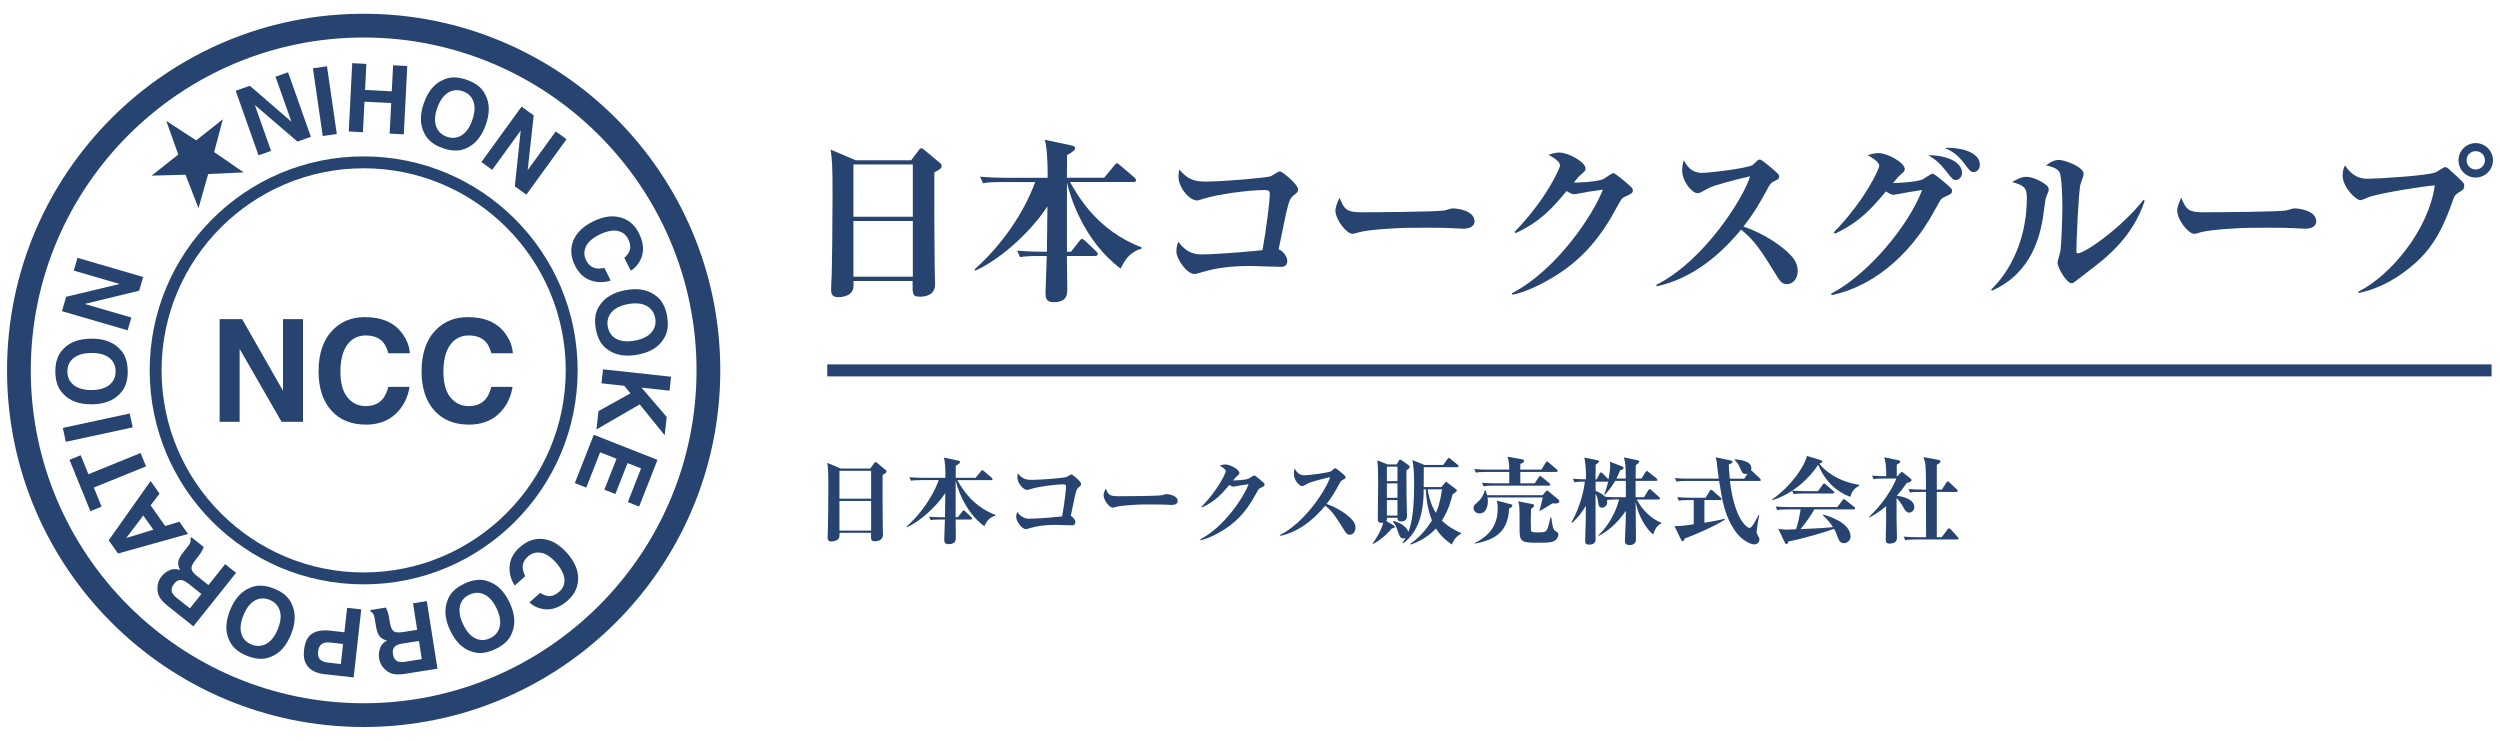 <svg width="540" height="160" viewBox="0 0 540 160" fill="none" xmlns="http://www.w3.org/2000/svg">
<g clip-path="url(#clip0_99_691)">
<path d="M78.55 8.1C118.19 8.1 150.45 40.35 150.45 80C150.45 119.65 118.2 151.9 78.55 151.9C38.9 151.9 6.65 119.64 6.65 80C6.65 40.36 38.9 8.1 78.55 8.1ZM78.55 2.97C36 2.97 1.52 37.46 1.52 80C1.52 122.54 36.01 157.03 78.55 157.03C121.09 157.03 155.58 122.54 155.58 80C155.58 37.46 121.09 2.97 78.55 2.97Z" fill="#26446F"/>
<path d="M78.55 36.35C102.62 36.35 122.2 55.93 122.2 80C122.2 104.07 102.62 123.65 78.55 123.65C54.48 123.65 34.9 104.07 34.9 80C34.9 55.93 54.48 36.35 78.55 36.35ZM78.55 33.78C53.02 33.78 32.33 54.47 32.33 80C32.33 105.53 53.02 126.22 78.55 126.22C104.08 126.22 124.77 105.53 124.77 80C124.77 54.47 104.08 33.78 78.55 33.78Z" fill="#26446F"/>
<path d="M42.37 30.32L48.14 25.76L46.26 32.85L52.63 37.24L44.97 37.59L42.87 44.96L40.07 37.74L32.74 37.94L38.51 33.38L35.91 26.11L42.38 30.32H42.37Z" fill="#26446F"/>
<path d="M67.16 29.55L64.25 30.58L55.05 22.69L58.55 32.59L55.84 33.55L50.91 19.61L53.96 18.53L62.95 26.3L59.51 16.57L62.22 15.61L67.15 29.55H67.16Z" fill="#26446F"/>
<path d="M67.59 14.75L70.63 14.31L72.75 28.94L69.71 29.38L67.59 14.75Z" fill="#26446F"/>
<path d="M84.16 28.85L84.5 22.26L78.73 21.97L78.39 28.56L75.33 28.4L76.08 13.64L79.14 13.8L78.85 19.43L84.62 19.73L84.91 14.1L87.97 14.26L87.22 29.02L84.15 28.86L84.16 28.85Z" fill="#26446F"/>
<path d="M95.63 32C93.64 31.29 92.31 30.21 91.64 28.75C90.7 26.92 90.67 24.75 91.56 22.25C92.47 19.7 93.85 18.03 95.72 17.25C97.16 16.54 98.87 16.54 100.86 17.25C102.85 17.96 104.18 19.04 104.85 20.5C105.8 22.28 105.82 24.44 104.92 26.99C104.03 29.49 102.65 31.16 100.77 31.99C99.33 32.7 97.62 32.7 95.63 31.99V32ZM99.71 29.23C100.69 28.62 101.45 27.53 102.01 25.96C102.56 24.4 102.65 23.07 102.28 21.98C101.91 20.89 101.14 20.13 99.99 19.72C98.84 19.31 97.77 19.41 96.78 20.02C95.79 20.63 95.02 21.72 94.46 23.28C93.9 24.85 93.82 26.18 94.2 27.27C94.58 28.36 95.35 29.12 96.51 29.53C97.66 29.94 98.73 29.84 99.71 29.23Z" fill="#26446F"/>
<path d="M113.7 42.05L111.2 40.24L112.48 28.19L106.31 36.69L103.98 35L112.66 23.03L115.28 24.93L113.98 36.74L120.04 28.39L122.37 30.08L113.69 42.05H113.7Z" fill="#26446F"/>
<path d="M127.48 60.53C126.08 60 125 58.96 124.23 57.43C123.28 55.53 123.14 53.73 123.81 52.03C124.49 50.33 125.9 48.94 128.03 47.87C130.34 46.71 132.43 46.44 134.3 47.05C135.93 47.58 137.16 48.68 137.99 50.34C139.11 52.56 139.19 54.55 138.25 56.31C137.72 57.29 137.05 58.01 136.24 58.46L134.85 55.7C135.39 55.2 135.76 54.73 135.94 54.29C136.26 53.5 136.18 52.61 135.68 51.63C135.17 50.63 134.37 50.04 133.27 49.86C132.17 49.69 130.88 49.97 129.4 50.72C127.92 51.46 126.96 52.33 126.53 53.31C126.1 54.29 126.12 55.26 126.6 56.2C127.09 57.17 127.77 57.75 128.66 57.94C129.14 58.05 129.77 58.03 130.54 57.87L131.91 60.6C130.35 61.08 128.87 61.06 127.48 60.53Z" fill="#26446F"/>
<path d="M128.7 71.04C128.32 68.96 128.6 67.27 129.53 65.97C130.65 64.24 132.52 63.14 135.13 62.67C137.79 62.19 139.93 62.56 141.53 63.79C142.86 64.68 143.72 66.17 144.09 68.25C144.47 70.33 144.19 72.02 143.26 73.33C142.19 75.04 140.33 76.14 137.66 76.62C135.05 77.09 132.91 76.72 131.26 75.51C129.93 74.62 129.07 73.13 128.7 71.05V71.04ZM133.13 73.2C134.15 73.74 135.47 73.86 137.11 73.57C138.74 73.27 139.94 72.69 140.7 71.82C141.46 70.95 141.74 69.91 141.52 68.71C141.3 67.51 140.68 66.63 139.66 66.07C138.64 65.51 137.31 65.39 135.68 65.68C134.04 65.98 132.84 66.57 132.09 67.45C131.33 68.33 131.06 69.37 131.28 70.57C131.5 71.77 132.12 72.65 133.14 73.2H133.13Z" fill="#26446F"/>
<path d="M128.84 92.75L129.27 88.8L136.18 84.96L134.83 83.33L129.92 82.8L130.25 79.78L144.95 81.37L144.62 84.39L138.57 83.73L144.01 90.06L143.58 94.03L138.18 87.35L128.85 92.75H128.84Z" fill="#26446F"/>
<path d="M130.54 105.77L133.17 99.09L129.63 97.7L126.63 105.32L124.16 104.35L128.26 93.92L142.02 99.33L138.05 109.42L135.61 108.46L138.47 101.18L135.55 100.03L132.92 106.71L130.53 105.77H130.54Z" fill="#26446F"/>
<path d="M110.08 122.19C110.23 120.7 110.95 119.39 112.23 118.24C113.82 116.82 115.52 116.22 117.34 116.43C119.16 116.64 120.87 117.64 122.45 119.42C124.17 121.35 124.98 123.29 124.87 125.26C124.78 126.97 124.05 128.44 122.66 129.68C120.8 131.34 118.9 131.94 116.96 131.49C115.88 131.23 115.01 130.77 114.36 130.11L116.67 128.05C117.29 128.44 117.84 128.67 118.31 128.73C119.16 128.84 119.99 128.52 120.82 127.79C121.66 127.04 122.02 126.11 121.9 125.01C121.78 123.9 121.17 122.73 120.06 121.49C118.96 120.25 117.87 119.55 116.81 119.39C115.75 119.23 114.83 119.5 114.04 120.21C113.23 120.93 112.85 121.75 112.9 122.65C112.92 123.14 113.11 123.74 113.46 124.45L111.18 126.49C110.31 125.11 109.94 123.68 110.09 122.19H110.08Z" fill="#26446F"/>
<path d="M100.29 126.07C102.2 125.17 103.91 124.99 105.41 125.56C107.37 126.19 108.92 127.71 110.05 130.11C111.21 132.56 111.4 134.72 110.63 136.58C110.11 138.1 108.9 139.31 106.99 140.21C105.08 141.12 103.38 141.29 101.87 140.73C99.94 140.14 98.4 138.62 97.24 136.18C96.1 133.78 95.91 131.62 96.65 129.71C97.17 128.19 98.38 126.98 100.29 126.08V126.07ZM99.35 130.91C99.09 132.03 99.32 133.35 100.03 134.85C100.74 136.35 101.61 137.36 102.65 137.87C103.69 138.38 104.76 138.37 105.87 137.85C106.97 137.32 107.66 136.5 107.93 135.37C108.2 134.24 107.98 132.93 107.27 131.42C106.56 129.92 105.68 128.91 104.63 128.41C103.58 127.91 102.51 127.92 101.4 128.44C100.29 128.96 99.61 129.79 99.34 130.91H99.35Z" fill="#26446F"/>
<path d="M86.96 136.54L90.11 136.04L89.21 130.31L92.19 129.84L94.49 144.44L87.33 145.57C86.3 145.71 85.49 145.71 84.91 145.57C84.32 145.42 83.8 145.16 83.35 144.77C82.98 144.45 82.66 144.08 82.4 143.66C82.15 143.24 81.97 142.74 81.88 142.17C81.77 141.48 81.84 140.77 82.08 140.04C82.33 139.32 82.83 138.75 83.59 138.35C82.87 138.18 82.34 137.88 81.98 137.42C81.62 136.97 81.36 136.23 81.2 135.2L81.04 134.22C80.93 133.55 80.84 133.11 80.75 132.87C80.61 132.51 80.39 132.26 80.06 132.13L80 131.76L83.36 131.23C83.5 131.54 83.61 131.79 83.68 131.98C83.82 132.38 83.93 132.79 84.01 133.22L84.24 134.57C84.4 135.5 84.67 136.09 85.04 136.35C85.42 136.61 86.05 136.67 86.95 136.53L86.96 136.54ZM85.52 139.48C84.96 139.85 84.74 140.45 84.87 141.27C85.01 142.15 85.4 142.7 86.03 142.91C86.39 143.03 86.9 143.04 87.56 142.93L91.11 142.37L90.49 138.45L87.03 138.99C86.34 139.1 85.84 139.26 85.52 139.47V139.48Z" fill="#26446F"/>
<path d="M71.27 136.22L74.39 136.57L74.98 131.29L78.03 131.63L76.39 146.32L69.99 145.61C68.52 145.44 67.38 144.94 66.59 144.08C65.8 143.22 65.49 142 65.67 140.41C65.86 138.68 66.44 137.5 67.4 136.88C68.36 136.26 69.65 136.04 71.28 136.22H71.27ZM69.49 139.12C69.05 139.43 68.79 139.97 68.71 140.73C68.62 141.49 68.77 142.06 69.13 142.43C69.5 142.8 70.04 143.03 70.76 143.11L73.62 143.43L74.1 139.1L71.24 138.78C70.52 138.7 69.93 138.81 69.49 139.12Z" fill="#26446F"/>
<path d="M59.24 127.15C61.2 127.95 62.47 129.09 63.07 130.58C63.92 132.45 63.85 134.62 62.84 137.08C61.82 139.59 60.36 141.19 58.46 141.88C56.99 142.52 55.28 142.44 53.32 141.65C51.36 140.85 50.09 139.71 49.49 138.22C48.62 136.4 48.7 134.24 49.72 131.73C50.72 129.27 52.18 127.67 54.1 126.93C55.57 126.29 57.28 126.36 59.24 127.16V127.15ZM55.04 129.72C54.04 130.29 53.22 131.34 52.59 132.88C51.96 134.41 51.81 135.74 52.13 136.85C52.45 137.96 53.18 138.75 54.31 139.21C55.44 139.67 56.52 139.62 57.53 139.06C58.55 138.5 59.37 137.45 60 135.91C60.63 134.37 60.78 133.04 60.44 131.93C60.11 130.82 59.37 130.03 58.24 129.57C57.11 129.11 56.04 129.16 55.03 129.72H55.04Z" fill="#26446F"/>
<path d="M42.53 124.39L45.02 126.38L48.63 121.85L50.99 123.73L41.77 135.29L36.1 130.77C35.3 130.11 34.76 129.51 34.47 128.98C34.18 128.45 34.02 127.89 34 127.29C33.98 126.8 34.04 126.32 34.18 125.84C34.32 125.37 34.57 124.9 34.93 124.45C35.37 123.9 35.94 123.47 36.64 123.16C37.34 122.85 38.1 122.84 38.91 123.13C38.55 122.49 38.41 121.88 38.51 121.31C38.6 120.74 38.97 120.05 39.62 119.24L40.24 118.46C40.66 117.93 40.93 117.56 41.03 117.34C41.21 116.99 41.23 116.66 41.12 116.33L41.35 116.04L44.01 118.16C43.88 118.47 43.77 118.72 43.67 118.9C43.47 119.27 43.24 119.63 42.98 119.98L42.14 121.07C41.56 121.82 41.3 122.41 41.37 122.87C41.43 123.32 41.82 123.83 42.53 124.4V124.39ZM39.39 125.33C38.73 125.17 38.15 125.41 37.63 126.06C37.07 126.76 36.93 127.42 37.2 128.03C37.35 128.37 37.69 128.76 38.21 129.17L41.02 131.41L43.5 128.3L40.76 126.12C40.22 125.69 39.76 125.42 39.39 125.33Z" fill="#26446F"/>
<path d="M32.54 109.16L35.68 113.61L38.75 112.69L40.61 115.33L25.49 119.56L23.48 116.71L32.53 103.9L34.46 106.63L32.53 109.16H32.54ZM30.95 111.34L27.27 116.21L33.12 114.41L30.95 111.35V111.34Z" fill="#26446F"/>
<path d="M15.01 99.32L17.43 98.33L19.1 102.43L30.37 97.85L31.54 100.73L20.27 105.31L21.94 109.43L19.52 110.41L15.01 99.32Z" fill="#26446F"/>
<path d="M14.22 95.43L13.57 92.43L28.02 89.31L28.67 92.31L14.22 95.43Z" fill="#26446F"/>
<path d="M27.59 80.18C27.61 82.29 27.04 83.91 25.9 85.04C24.5 86.55 22.47 87.31 19.82 87.33C17.11 87.35 15.07 86.61 13.71 85.12C12.55 84.01 11.97 82.4 11.95 80.29C11.94 78.18 12.5 76.56 13.64 75.43C14.99 73.93 17.02 73.17 19.72 73.15C22.37 73.13 24.41 73.86 25.83 75.35C26.99 76.46 27.57 78.07 27.59 80.18ZM23.6 77.29C22.69 76.58 21.41 76.23 19.74 76.24C18.08 76.25 16.8 76.62 15.9 77.34C15 78.06 14.55 79.04 14.56 80.26C14.56 81.48 15.03 82.46 15.93 83.18C16.84 83.9 18.12 84.26 19.79 84.25C21.46 84.24 22.74 83.87 23.64 83.13C24.54 82.39 24.98 81.41 24.97 80.19C24.97 78.97 24.5 78 23.6 77.28V77.29Z" fill="#26446F"/>
<path d="M30.93 59.82L30.06 62.79L18.29 65.65L28.37 68.59L27.57 71.35L13.38 67.21L14.29 64.1L25.84 61.34L15.93 58.45L16.74 55.69L30.93 59.83V59.82Z" fill="#26446F"/>
<path d="M65.45 91.11H60.82L51.76 75.36V91.11H47.44V68.93H52.3L61.13 84.41V68.93H65.45V91.11Z" fill="#26446F"/>
<path d="M85.42 89.45C83.76 90.96 81.65 91.72 79.07 91.72C75.88 91.72 73.37 90.7 71.55 88.65C69.72 86.59 68.81 83.78 68.81 80.19C68.81 76.32 69.85 73.33 71.92 71.24C73.73 69.41 76.02 68.5 78.81 68.5C82.54 68.5 85.27 69.72 86.99 72.17C87.94 73.54 88.45 74.92 88.52 76.31H83.89C83.59 75.25 83.2 74.44 82.73 73.9C81.89 72.94 80.64 72.46 78.98 72.46C77.32 72.46 75.97 73.14 74.99 74.5C74.02 75.86 73.53 77.78 73.53 80.27C73.53 82.76 74.04 84.62 75.07 85.86C76.1 87.1 77.4 87.72 78.99 87.72C80.58 87.72 81.85 87.19 82.71 86.13C83.18 85.56 83.57 84.7 83.88 83.56H88.47C88.07 85.98 87.05 87.94 85.4 89.46L85.42 89.45Z" fill="#26446F"/>
<path d="M107.67 89.45C106.01 90.96 103.9 91.72 101.32 91.72C98.13 91.72 95.62 90.7 93.8 88.65C91.97 86.59 91.06 83.78 91.06 80.19C91.06 76.32 92.1 73.33 94.17 71.24C95.98 69.41 98.27 68.5 101.06 68.5C104.79 68.5 107.52 69.72 109.24 72.17C110.19 73.54 110.7 74.92 110.77 76.31H106.14C105.84 75.25 105.45 74.44 104.98 73.9C104.14 72.94 102.89 72.46 101.23 72.46C99.57 72.46 98.22 73.14 97.24 74.5C96.27 75.86 95.78 77.78 95.78 80.27C95.78 82.76 96.29 84.62 97.32 85.86C98.35 87.1 99.65 87.72 101.24 87.72C102.83 87.72 104.1 87.19 104.96 86.13C105.43 85.56 105.82 84.7 106.13 83.56H110.72C110.32 85.98 109.3 87.94 107.65 89.46L107.67 89.45Z" fill="#26446F"/>
<path d="M538.18 78.71H178.69V81.3H538.18V78.71Z" fill="#26446F"/>
<path d="M196.82 34.61L198.32 32.61C198.7 32.11 198.74 32.03 199.01 32.03C199.24 32.03 199.36 32.15 199.78 32.49L202.98 35.15C203.25 35.38 203.4 35.54 203.4 35.88C203.4 36.42 202.82 36.69 201.82 37.23C201.78 43.47 201.82 51.56 201.9 58.14C201.9 58.68 201.98 60.91 201.98 61.38C201.98 64.08 199.28 64.08 198.78 64.08C197.09 64.08 197.09 63.73 197.12 60.69H184.37C184.37 61.85 184.37 62.27 184.14 62.77C183.56 64.04 181.6 64.2 181.02 64.2C179.52 64.2 179.52 63.04 179.52 62.58C179.52 61.46 179.64 59.77 179.64 59.5C179.72 57.92 179.83 46.91 179.83 41.98C179.83 35.39 179.71 34.35 179.41 32.31L184.84 34.62H196.82V34.61ZM184.34 35.53V46.81H197.17V35.53H184.34ZM184.34 47.74V59.76H197.17V47.74H184.34Z" fill="#26446F"/>
<path d="M231.11 39.31C233 42.58 237.08 49.79 246.59 53.44V53.71C243.82 54.52 242.93 56.33 242.05 58.02C233.85 51.86 231.07 42.04 230.46 39.46V54.37H231.35L233.12 52.1C233.31 51.87 233.5 51.6 233.7 51.6C233.93 51.6 234.2 51.87 234.39 52.02L236.74 54.25C236.93 54.44 237.12 54.67 237.12 54.87C237.12 55.26 236.74 55.29 236.54 55.29H230.45C230.45 56.29 230.53 61.22 230.53 62.38C230.53 63.54 230.53 65.27 227.56 65.27C225.9 65.27 225.83 64.23 225.83 63.31C225.83 62.89 226.06 56.57 226.1 55.3H224.48C221.82 55.3 221.09 55.42 220.32 55.53L219.7 54.14C221.43 54.29 223.4 54.37 225.17 54.37H226.13C226.21 47.13 226.25 46.32 226.25 44.59C222.21 50.68 215.58 56.3 210.65 58.46L210.5 58.19C219.05 50.56 222.67 41.98 223.6 39.32H216.51C213.81 39.32 213.08 39.44 212.35 39.59L211.69 38.17C213.46 38.32 215.43 38.4 217.2 38.4H226.29V37.55C226.29 35.35 226.17 31.85 225.67 30.19L231.45 31.42C231.99 31.54 232.22 31.69 232.22 31.96C232.22 32.46 231.76 32.77 230.49 33.5C230.49 33.65 230.49 34.12 230.45 38.39H238.5L240.66 35.77C240.89 35.5 241.04 35.27 241.24 35.27C241.39 35.27 241.59 35.39 241.93 35.69L245.01 38.31C245.13 38.39 245.39 38.7 245.39 38.89C245.39 39.28 245.01 39.31 244.81 39.31H231.1H231.11Z" fill="#26446F"/>
<path d="M278.06 56.29C278.06 57.64 277.02 57.64 276.67 57.64C275.63 57.64 270.97 57.45 270.04 57.45C265.8 57.45 262.72 57.91 260.26 58.61C259.8 58.76 258.3 59.19 258.03 59.19C256.33 59.19 254.1 55.92 254.1 54.34C254.1 53.38 254.33 52.68 254.52 52.22C256.1 54.42 257.83 54.95 259.37 54.95C263.65 54.95 272.16 54.1 272.7 54.03C273.51 49.56 274.28 43.44 274.28 41.86C274.28 41.05 273.66 41.05 273.16 41.05C269.54 41.05 263.03 41.97 259.91 42.94C258.99 43.25 258.87 43.29 258.52 43.29C256.94 43.29 254.55 40.56 254.55 38.13C254.55 37.51 254.67 37.01 254.74 36.59C256.82 39.21 258.74 39.21 260.63 39.21C264.64 39.21 273.65 38.36 274.42 38.09C274.77 37.97 276.11 37.01 276.42 37.01C277 37.01 280.39 39.86 280.39 40.9C280.39 41.48 280.08 41.71 279.5 42.13C278.84 42.67 278.54 42.9 277.88 45.71C277.57 46.98 276.46 52.68 276.19 53.84C277.19 54.26 278.04 55.46 278.04 56.3L278.06 56.29Z" fill="#26446F"/>
<path d="M294.2 45.85C296.4 45.85 310.95 45.77 312.11 45.43C312.3 45.39 313.54 45.01 313.65 45.01C315.38 45.01 318.5 45.7 318.5 47.82C318.5 48.86 317.5 49.4 316.07 49.4C315.53 49.4 315.14 49.36 313.61 49.28C311.88 49.16 306.45 49.2 304.4 49.2C302.13 49.2 295.62 49.59 293.58 50.16C292.5 50.47 292.39 50.51 292.15 50.51C290.88 50.51 288.45 47.51 288.45 45.43C288.45 44.78 288.99 43.35 289.34 42.73C290.42 45.43 291.07 45.85 294.19 45.85H294.2Z" fill="#26446F"/>
<path d="M326.57 63.34C336.58 58.14 344.4 45.85 346.21 40.96C345.59 41.08 343.98 41.27 343.32 41.38C342.05 41.61 340.24 41.96 340.05 41.96C339.59 41.92 339.2 41.77 338.39 41.27C335.5 44.7 332.88 47.82 327.38 50.36L327.15 50.09C333.97 43.08 336.97 36.3 336.97 35.76C336.97 34.72 334.97 33.72 334.47 33.45C335.66 32.99 336.47 32.95 336.82 32.95C338.75 32.95 342.48 34.99 342.48 36.42C342.48 36.84 342.36 36.96 341.4 37.81C341.05 38.08 340.94 38.23 339.94 39.43C340.13 39.47 345.1 39.35 346.41 38.62C346.76 38.43 348.22 37.39 348.45 37.39C348.8 37.39 350.07 38.47 350.61 38.89C352.5 40.51 352.69 40.66 352.69 41.09C352.69 41.71 352.5 41.78 350.88 42.55C350.26 42.86 350.11 43.13 348.84 45.48C345.07 52.37 340.68 57.03 334.2 60.62C333.04 61.27 329.62 63.12 326.69 63.66L326.57 63.35V63.34Z" fill="#26446F"/>
<path d="M357.76 61.53C368.2 56.29 376.75 42.5 378.02 38.07C375.29 38.72 370.24 39.96 368.93 40.69C367.23 41.65 367.08 41.73 366.66 41.73C365.51 41.73 363.35 39.23 363.35 36.84C363.35 36.15 363.43 35.38 363.7 34.61C364.43 35.96 365.47 37.34 367.55 37.34C369.4 37.34 377.41 36.34 378.56 35.65C378.75 35.5 379.49 34.76 379.68 34.61C379.8 34.53 379.91 34.46 380.14 34.46C380.49 34.46 382.18 35.88 382.68 36.31C384.3 37.66 384.3 37.81 384.3 38.16C384.3 38.62 384.11 38.7 383.34 39.08C382.57 39.47 382.38 39.7 381.99 40.39C380.1 43.89 379.14 45.59 376.6 48.94C381.45 50.6 384.84 53.25 386.19 54.52C387.19 55.48 388.31 56.68 388.31 58.53C388.31 60.15 387.31 61.38 385.96 61.38C384.96 61.38 384.46 60.69 384 59.95C380.22 53.86 379.15 52.13 376.07 49.59C371.29 55.41 365.21 60.26 357.85 61.84L357.77 61.53H357.76Z" fill="#26446F"/>
<path d="M395.53 63.42C403.66 59.22 412.44 48.44 415.17 41.04C414.55 41.16 412.94 41.39 412.28 41.5C411.28 41.69 409.2 42.08 409.01 42.08C408.55 42.08 408.16 41.85 407.35 41.35C404.38 44.89 401.84 47.9 396.33 50.48L396.1 50.17C402.92 43.2 405.92 36.42 405.92 35.84C405.92 34.84 403.92 33.8 403.42 33.53C404.61 33.11 405.42 33.07 405.77 33.07C407.7 33.07 411.43 35.11 411.43 36.54C411.43 36.96 411.31 37.04 410.35 37.89C410 38.2 409.89 38.31 408.89 39.55C409.08 39.55 414.05 39.4 415.36 38.7C415.71 38.51 417.17 37.51 417.4 37.51C417.75 37.51 419.02 38.55 419.56 39.01C421.45 40.59 421.64 40.78 421.64 41.21C421.64 41.83 421.45 41.9 419.83 42.64C419.21 42.95 419.1 43.22 417.79 45.61C412.21 55.82 403.96 62.02 395.64 63.75L395.52 63.44L395.53 63.42ZM423.8 37.3C423.8 38.38 422.99 38.88 422.45 38.88C421.83 38.88 421.68 38.65 420.29 36.88C419.17 35.42 417.94 34.3 416.44 33.53C420.95 33.49 423.8 35.26 423.8 37.3ZM427.65 35.53C427.65 35.8 427.57 37.15 426.26 37.15C425.64 37.15 425.53 36.96 424.3 35.34C422.68 33.14 421.18 32.45 420.06 31.95C423.91 31.76 427.65 33.07 427.65 35.53Z" fill="#26446F"/>
<path d="M430.1 62.53C430.87 61.8 437.8 55.37 437.8 42.62C437.8 40.39 436.95 40 434.6 39.31C436.14 38.46 436.83 38.19 437.68 38.19C439.41 38.19 441.65 39.61 442.15 40.12C442.38 40.35 442.53 40.58 442.53 41.01C442.53 41.32 441.91 42.59 441.88 42.86C441.73 43.51 441.38 46.48 441.26 47.1C440.68 50.45 439.1 58.89 430.28 62.78L430.09 62.55L430.1 62.53ZM463.26 43.35C460.64 51.36 454.79 55.79 451.2 58.52C450.74 58.87 448.66 60.48 448.2 60.83C447.93 61.02 447.74 61.18 447.47 61.18C446.39 61.18 444.43 57.83 444.43 56.75C444.43 56.36 444.97 54.63 445.05 54.29C445.24 53.1 445.47 47.16 445.47 44.85C445.47 43.39 445.39 38.11 444.85 37.19C444.31 36.27 442.89 35.92 441.96 35.73C442.46 35.34 443.5 34.54 444.69 34.54C446 34.54 450.08 36.04 450.08 37.58C450.08 37.97 449.43 39.58 449.35 39.93C448.97 41.7 448.5 51.83 448.5 54.22C448.5 54.49 448.54 54.72 448.81 54.72C450.35 54.72 458.4 49.06 462.98 43.17L463.25 43.36L463.26 43.35Z" fill="#26446F"/>
<path d="M476.01 45.85C478.21 45.85 492.76 45.77 493.92 45.43C494.11 45.39 495.34 45.01 495.46 45.01C497.19 45.01 500.31 45.7 500.31 47.82C500.31 48.86 499.31 49.4 497.89 49.4C497.35 49.4 496.96 49.36 495.43 49.28C493.7 49.16 488.27 49.2 486.22 49.2C483.95 49.2 477.44 49.59 475.4 50.16C474.32 50.47 474.21 50.51 473.97 50.51C472.7 50.51 470.27 47.51 470.27 45.43C470.27 44.78 470.81 43.35 471.16 42.73C472.24 45.43 472.89 45.85 476.01 45.85Z" fill="#26446F"/>
<path d="M509.4 62.99C516.26 59.6 524.54 49.78 525.92 40.04C523.8 40.16 514.63 41.62 511.94 42.47C511.59 42.59 510.17 43.24 509.86 43.24C508.86 43.24 506.01 40.43 506.01 37.92C506.01 37.11 506.16 36.42 506.51 35.72C508.17 38.22 509.9 38.61 511.44 38.61C513.44 38.61 524.38 37.96 526.11 37.22C526.46 37.07 527.81 36.1 528.15 36.1C528.57 36.1 529.04 36.56 529.34 36.87C529.76 37.29 531.88 39.1 532.15 39.6C532.27 39.75 532.27 39.99 532.27 40.14C532.27 40.87 531.96 41.06 531.15 41.53C530.38 41.99 530.19 42.26 529.88 43.11C527.95 48.69 525.87 53.05 521.79 56.74C518.28 59.9 514.13 62.32 509.47 63.29L509.39 62.98L509.4 62.99ZM538.48 34.61C538.48 36.65 536.82 38.35 534.74 38.35C532.66 38.35 531.04 36.66 531.04 34.61C531.04 32.56 532.74 30.91 534.74 30.91C536.74 30.91 538.48 32.53 538.48 34.61ZM532.78 34.61C532.78 35.73 533.67 36.61 534.75 36.61C535.83 36.61 536.75 35.72 536.75 34.61C536.75 33.5 535.86 32.65 534.75 32.65C533.64 32.65 532.78 33.5 532.78 34.61Z" fill="#26446F"/>
<path d="M187.97 101.19L188.77 100.12C188.98 99.85 189 99.81 189.14 99.81C189.26 99.81 189.32 99.87 189.55 100.06L191.25 101.48C191.39 101.6 191.48 101.69 191.48 101.87C191.48 102.16 191.17 102.3 190.64 102.59C190.62 105.92 190.64 110.23 190.68 113.74C190.68 114.03 190.72 115.22 190.72 115.46C190.72 116.9 189.28 116.9 189.02 116.9C188.12 116.9 188.12 116.72 188.14 115.09H181.34C181.34 115.71 181.34 115.93 181.22 116.2C180.91 116.88 179.86 116.96 179.56 116.96C178.76 116.96 178.76 116.34 178.76 116.1C178.76 115.5 178.82 114.6 178.82 114.46C178.86 113.62 178.92 107.75 178.92 105.12C178.92 101.61 178.86 101.05 178.69 99.97L181.59 101.2H187.97V101.19ZM181.32 101.69V107.71H188.16V101.69H181.32ZM181.32 108.2V114.61H188.16V108.2H181.32Z" fill="#26446F"/>
<path d="M206.77 103.7C207.78 105.45 209.95 109.28 215.02 111.23V111.37C213.54 111.8 213.07 112.77 212.6 113.67C208.23 110.39 206.75 105.15 206.42 103.77V111.72H206.89L207.83 110.51C207.93 110.39 208.04 110.24 208.14 110.24C208.26 110.24 208.41 110.38 208.51 110.47L209.76 111.66C209.86 111.76 209.97 111.89 209.97 111.99C209.97 112.2 209.76 112.22 209.66 112.22H206.42C206.42 112.75 206.46 115.38 206.46 116C206.46 116.62 206.46 117.54 204.88 117.54C204 117.54 203.96 116.99 203.96 116.49C203.96 116.26 204.08 112.9 204.1 112.22H203.24C201.82 112.22 201.43 112.28 201.02 112.34L200.69 111.6C201.61 111.68 202.66 111.72 203.61 111.72H204.12C204.16 107.86 204.18 107.43 204.18 106.51C202.02 109.75 198.49 112.75 195.87 113.9L195.79 113.76C200.35 109.69 202.28 105.12 202.77 103.7H198.99C197.55 103.7 197.16 103.76 196.77 103.84L196.42 103.08C197.36 103.16 198.41 103.2 199.36 103.2H204.21V102.75C204.21 101.58 204.15 99.71 203.88 98.83L206.96 99.49C207.25 99.55 207.37 99.63 207.37 99.78C207.37 100.05 207.12 100.21 206.45 100.6C206.45 100.68 206.45 100.93 206.43 103.21H210.72L211.87 101.81C211.99 101.67 212.07 101.54 212.18 101.54C212.26 101.54 212.37 101.6 212.55 101.77L214.19 103.17C214.25 103.21 214.4 103.38 214.4 103.48C214.4 103.69 214.19 103.71 214.09 103.71H206.78L206.77 103.7Z" fill="#26446F"/>
<path d="M232.27 112.75C232.27 113.47 231.72 113.47 231.53 113.47C230.98 113.47 228.49 113.37 228 113.37C225.74 113.37 224.1 113.62 222.79 113.99C222.54 114.07 221.74 114.3 221.6 114.3C220.7 114.3 219.5 112.55 219.5 111.71C219.5 111.2 219.62 110.83 219.73 110.58C220.57 111.75 221.5 112.04 222.32 112.04C224.6 112.04 229.14 111.59 229.42 111.55C229.85 109.17 230.26 105.9 230.26 105.06C230.26 104.63 229.93 104.63 229.66 104.63C227.73 104.63 224.26 105.12 222.6 105.64C222.11 105.8 222.05 105.82 221.86 105.82C221.02 105.82 219.75 104.36 219.75 103.07C219.75 102.74 219.81 102.47 219.85 102.25C220.96 103.65 221.99 103.65 222.99 103.65C225.13 103.65 229.93 103.2 230.34 103.05C230.53 102.99 231.24 102.48 231.41 102.48C231.72 102.48 233.52 104 233.52 104.55C233.52 104.86 233.36 104.98 233.05 105.21C232.7 105.5 232.54 105.62 232.19 107.12C232.03 107.8 231.43 110.84 231.29 111.45C231.82 111.68 232.28 112.31 232.28 112.76L232.27 112.75Z" fill="#26446F"/>
<path d="M241.42 107.19C242.59 107.19 250.35 107.15 250.97 106.96C251.07 106.94 251.73 106.73 251.79 106.73C252.71 106.73 254.38 107.1 254.38 108.23C254.38 108.78 253.85 109.07 253.09 109.07C252.8 109.07 252.6 109.05 251.78 109.01C250.86 108.95 247.96 108.97 246.87 108.97C245.66 108.97 242.19 109.18 241.1 109.48C240.52 109.64 240.46 109.66 240.34 109.66C239.66 109.66 238.37 108.06 238.37 106.95C238.37 106.6 238.66 105.84 238.84 105.51C239.42 106.95 239.76 107.17 241.43 107.17L241.42 107.19Z" fill="#26446F"/>
<path d="M259.23 116.51C264.57 113.74 268.74 107.19 269.7 104.58C269.37 104.64 268.51 104.74 268.16 104.81C267.48 104.93 266.52 105.12 266.41 105.12C266.16 105.1 265.96 105.02 265.53 104.75C263.99 106.58 262.59 108.24 259.66 109.6L259.54 109.46C263.17 105.72 264.77 102.11 264.77 101.82C264.77 101.27 263.7 100.73 263.44 100.59C264.08 100.34 264.51 100.32 264.69 100.32C265.72 100.32 267.71 101.41 267.71 102.17C267.71 102.4 267.65 102.46 267.13 102.91C266.95 103.05 266.88 103.14 266.35 103.77C266.45 103.79 269.1 103.73 269.8 103.34C269.99 103.24 270.77 102.68 270.89 102.68C271.07 102.68 271.75 103.25 272.04 103.48C273.05 104.34 273.15 104.42 273.15 104.65C273.15 104.98 273.05 105.02 272.19 105.43C271.86 105.59 271.78 105.74 271.1 106.99C269.09 110.67 266.75 113.15 263.3 115.06C262.68 115.41 260.86 116.39 259.3 116.68L259.24 116.52L259.23 116.51Z" fill="#26446F"/>
<path d="M276.5 115.55C282.06 112.76 286.62 105.41 287.3 103.05C285.84 103.4 283.15 104.06 282.45 104.45C281.55 104.96 281.46 105 281.24 105C280.62 105 279.47 103.67 279.47 102.39C279.47 102.02 279.51 101.61 279.65 101.2C280.04 101.92 280.59 102.66 281.7 102.66C282.69 102.66 286.96 102.13 287.57 101.76C287.67 101.68 288.06 101.29 288.17 101.21C288.23 101.17 288.29 101.13 288.42 101.13C288.61 101.13 289.51 101.89 289.78 102.12C290.64 102.84 290.64 102.92 290.64 103.11C290.64 103.36 290.54 103.4 290.13 103.6C289.72 103.81 289.62 103.93 289.41 104.3C288.4 106.17 287.89 107.07 286.54 108.86C289.13 109.74 290.93 111.16 291.65 111.84C292.18 112.35 292.78 112.99 292.78 113.98C292.78 114.84 292.25 115.5 291.53 115.5C291 115.5 290.73 115.13 290.48 114.74C288.47 111.5 287.89 110.57 286.25 109.22C283.7 112.32 280.46 114.91 276.54 115.75L276.5 115.59V115.55Z" fill="#26446F"/>
<path d="M301.69 100.31L302.18 99.45C302.22 99.37 302.32 99.27 302.45 99.27C302.53 99.27 302.68 99.35 302.76 99.41L304.28 100.5C304.38 100.58 304.49 100.68 304.49 100.85C304.49 101.06 304.41 101.16 303.79 101.59C303.79 102.55 303.79 105.02 303.81 106.74C303.83 107.48 303.91 110.7 303.91 111.36C303.91 111.73 303.91 112.63 302.66 112.63C302.02 112.63 301.84 112.38 301.86 111.85H299.58C299.6 112.3 299.56 112.34 299.44 112.53L301 113.47C301.12 113.53 301.25 113.63 301.25 113.82C301.25 114.01 301.19 114.03 300.59 114.17C299.48 115.59 297.8 116.9 296.57 117.5L296.49 117.38C297.15 116.5 298.34 114.65 298.77 112.92C298.69 112.92 298.59 112.94 298.44 112.94C297.6 112.94 297.6 112.43 297.6 112.1C297.6 110.89 297.68 105.59 297.68 104.52C297.68 101.63 297.64 100.39 297.48 99.43L299.68 100.31H301.71H301.69ZM299.57 100.8V103.92H301.85V100.8H299.57ZM299.57 104.42V107.52H301.85V104.42H299.57ZM299.57 108.01V111.36H301.85V108.01H299.57ZM307.52 105.69C307.52 112.65 305.36 115.61 303.09 117.39L302.95 117.23C303.13 117 303.26 116.82 303.59 116.2C303.51 116.24 303.39 116.3 303.16 116.3C302.46 116.3 302.3 115.83 301.89 114.64C301.54 113.63 301.32 113.22 300.88 112.69L300.98 112.53C301.99 112.71 303.96 113.68 304.18 114.93C304.92 113.1 305.45 110.33 305.45 104.6C305.45 102.07 305.33 100.51 305.06 99.39L307.67 100.42H311.73L312.63 99.19C312.75 99.03 312.83 98.92 312.96 98.92C313.06 98.92 313.14 98.98 313.35 99.15L314.85 100.38C315.01 100.5 315.06 100.59 315.06 100.69C315.06 100.9 314.9 100.92 314.75 100.92H307.54V101.17L307.52 105.21H311.34L312.1 104.31C312.2 104.21 312.28 104.08 312.37 104.08C312.43 104.08 312.51 104.14 312.64 104.24L314.49 105.66C314.57 105.72 314.68 105.82 314.68 105.93C314.68 106.14 314.47 106.28 313.73 106.83C313.55 107.61 313.03 109.99 311.45 112.43C312.62 113.62 314.08 114.48 315.62 115.16L315.56 115.3C314.25 116 313.75 117.23 313.61 117.62C311.74 116.37 310.78 115.14 310.16 114.15C309.11 115.28 307.57 116.59 304.74 117.64L304.66 117.43C307.08 115.85 308.62 113.45 309.3 112.42C308.72 110.96 308.15 108.89 307.96 105.69H307.53H307.52ZM308.36 105.69C308.85 108.77 309.94 110.45 310.15 110.8C310.56 109.9 310.99 108.79 311.49 105.69H308.37H308.36Z" fill="#26446F"/>
<path d="M333.2 106.96L333.84 106.22C333.96 106.08 334.07 105.95 334.19 105.95C334.29 105.95 334.4 106.05 334.58 106.22L336.57 107.86C336.78 108.04 336.82 108.19 336.82 108.29C336.82 108.74 336.14 108.76 335.9 108.76C335.69 108.76 335.53 108.74 335.32 108.72C334.77 109.09 333.37 109.95 332.63 110.34L332.51 110.26C332.76 109.56 333.04 108.33 333.25 107.45H321.3C321.34 107.63 321.38 107.92 321.38 108.31C321.38 109.03 321.13 110.9 319.57 110.9C318.81 110.9 318.28 110.33 318.28 109.75C318.28 109.26 318.38 109.15 319.31 108.31C320.07 107.63 320.46 106.89 320.71 105.91H320.9C321.06 106.4 321.13 106.63 321.21 106.96H333.22H333.2ZM332.95 101.44L333.85 99.96C333.89 99.88 334.06 99.69 334.16 99.69C334.3 99.69 334.47 99.85 334.55 99.92L336.26 101.4C336.38 101.5 336.46 101.58 336.46 101.73C336.46 101.91 336.3 101.94 336.15 101.94H328.39V104.4H331.51L332.35 103.09C332.45 102.95 332.56 102.82 332.68 102.82C332.78 102.82 332.95 102.96 333.05 103.05L334.67 104.36C334.77 104.44 334.87 104.54 334.87 104.69C334.87 104.87 334.69 104.9 334.56 104.9H322.67C321.4 104.9 320.97 104.96 320.45 105.04L320.1 104.28C321.06 104.36 322.05 104.4 323.04 104.4H326V101.94H321.01C319.74 101.94 319.31 102 318.77 102.08L318.44 101.32C319.41 101.4 320.39 101.44 321.38 101.44H326C325.96 99.78 325.86 99.35 325.63 98.65L328.73 99.2C328.87 99.22 329.2 99.3 329.2 99.55C329.2 99.92 328.6 100.12 328.4 100.19C328.38 100.5 328.38 100.58 328.38 101.44H332.94H332.95ZM326.22 108.87C326.49 108.93 326.67 108.99 326.67 109.22C326.67 109.45 326.47 109.57 325.99 109.82C325.72 113.45 324.57 116.37 318.56 117.42L318.5 117.32C322.38 115.43 323.51 112.72 323.51 109.79C323.51 109.05 323.41 108.56 323.32 108.13L326.22 108.89V108.87ZM330.96 108.87C331.08 108.89 331.37 108.95 331.37 109.2C331.37 109.45 331.06 109.67 330.71 109.92C330.69 110.31 330.65 111.69 330.65 112.3C330.65 113.41 330.67 114.46 330.69 114.56C330.77 114.99 331.35 114.99 332.17 114.99C333.46 114.99 333.77 114.93 334.06 114.54C334.37 114.11 334.59 113.1 334.92 111.75H335.08C335.33 113.66 335.45 114.42 336.11 114.79C336.48 115.02 336.6 115.12 336.6 115.39C336.6 115.47 336.6 116.7 335.16 117.07C334.48 117.23 333.27 117.23 331.53 117.23C328.49 117.23 328.23 116.74 328.23 114.38C328.23 109.66 328.23 109.12 327.94 108.28L330.96 108.88V108.87Z" fill="#26446F"/>
<path d="M355.1 107.4L356.02 105.92C356.1 105.8 356.2 105.65 356.33 105.65C356.46 105.65 356.62 105.81 356.7 105.88L358.38 107.36C358.56 107.52 358.56 107.61 358.56 107.69C358.56 107.87 358.38 107.9 358.25 107.9H353.55C354.76 110.24 356.81 112.15 358.85 112.91V113.07C358.38 113.19 357.52 113.89 357.11 115.45C355.98 114.63 353.97 112.02 353.29 108.35C353.29 109.6 353.37 115.15 353.37 116.27C353.37 116.78 353.37 117.73 351.99 117.73C351.03 117.73 350.98 117.16 350.98 116.81C350.98 116.24 351.12 113.65 351.14 113.13C351.16 111.96 351.18 111.2 351.18 110.58V110.35C349.25 113.18 347.07 114.87 345.33 115.75L345.25 115.61C346.17 114.77 348.56 112.24 349.73 107.89H349.05C347.76 107.89 347.37 107.95 347.12 107.99C347.14 108.09 347.16 108.24 347.16 108.46C347.16 109.47 346.26 109.67 345.99 109.67C345.31 109.67 345.25 108.97 345.19 108.42C345.09 107.5 344.84 107 344.64 106.67V116.65C344.64 117.64 343.39 117.64 343.26 117.64C342.4 117.64 342.4 117.25 342.4 116.65C342.4 116.34 342.5 113.14 342.52 112.48C342.52 112.23 342.54 109.77 342.54 109.26C342.23 109.81 341.1 111.64 339.56 112.94L339.42 112.82C341.41 109.43 342.21 105.41 342.32 104.03C341.29 104.03 340.76 104.05 340.08 104.17L339.73 103.41C340.96 103.51 342.26 103.53 342.58 103.53C342.58 102.59 342.58 100.41 342.21 98.83L345 99.4C345.27 99.46 345.35 99.52 345.35 99.67C345.35 99.88 345.29 99.94 344.67 100.37C344.63 101.87 344.63 102.05 344.63 103.53H344.88L345.5 102.32C345.56 102.2 345.68 102.05 345.81 102.05C345.95 102.05 346.1 102.15 346.2 102.28L347.35 103.47C347.35 103.47 347.41 103.53 347.43 103.57C347.55 102.91 347.8 101.5 347.8 100.57C347.8 100.39 347.8 100.32 347.72 99.73L350.43 100.76C350.55 100.8 350.68 100.88 350.68 101.09C350.68 101.34 350.48 101.42 349.94 101.6C349.57 102.48 349.39 102.89 349.14 103.37H351.17C351.17 100.27 351.03 99.78 350.76 98.79L353.66 99.41C353.91 99.47 354.07 99.55 354.07 99.72C354.07 99.95 353.84 100.11 353.33 100.48C353.33 100.95 353.31 102.96 353.29 103.37H354.56L355.42 101.99C355.48 101.89 355.58 101.74 355.73 101.74C355.83 101.74 355.93 101.82 356.1 101.97L357.8 103.33C357.94 103.45 357.99 103.56 357.99 103.66C357.99 103.84 357.83 103.87 357.68 103.87H353.29V107.4H355.1ZM351.18 107.4V103.87H348.88C348.12 105.23 347.03 106.46 346.68 106.85L346.5 106.79C346.68 106.36 346.99 105.64 347.36 104.02C347.307 104.033 347.24 104.04 347.16 104.04H344.65V106.03C345.25 106.24 346.23 106.77 346.74 107.3C347.58 107.38 348.59 107.4 349.43 107.4H351.18Z" fill="#26446F"/>
<path d="M368.15 108.01V112.92C370.63 112.51 371.8 112.24 372.52 112.06L372.58 112.24C370.42 113.66 365.89 115.61 363.87 116.33C363.77 116.74 363.66 116.88 363.48 116.88C363.32 116.88 363.19 116.74 363.05 116.45L361.67 113.62C362.31 113.66 362.78 113.68 365.84 113.25V108.01H364.83C363.41 108.01 363.02 108.07 362.61 108.15L362.28 107.39C363.22 107.47 364.27 107.51 365.2 107.51H368.42L369.3 106.05C369.38 105.91 369.49 105.8 369.61 105.8C369.71 105.8 369.84 105.86 369.98 106.01L371.64 107.47C371.74 107.55 371.85 107.65 371.85 107.78C371.85 107.99 371.67 108.01 371.54 108.01H368.13H368.15ZM376.75 103.39L377.47 102.3C377.39 102.34 377.24 102.38 377.04 102.38C376.4 102.38 376.26 102.05 375.87 101.11C375.5 100.19 375.01 99.71 374.68 99.36L374.76 99.2C376.07 99.34 378.29 99.59 378.29 101.17C378.29 101.31 378.27 101.46 378.21 101.58C378.31 101.62 378.41 101.72 378.5 101.79L380.14 103.35C380.3 103.51 380.35 103.58 380.35 103.7C380.35 103.84 380.21 103.88 380.02 103.88H373.66C374.67 112.26 377.37 114.02 377.87 114.02C378.28 114.02 378.63 113.59 379.88 111.21L380 111.27C379.73 112.48 379.43 114.58 379.43 114.88C379.43 115.15 379.47 115.29 379.74 115.74C379.97 116.09 380.03 116.29 380.03 116.54C380.03 117.2 379.48 117.59 378.92 117.59C377.87 117.59 375.96 116.38 374.9 114.86C372.56 111.51 372.07 108.54 371.33 103.88H364.33C363.08 103.88 362.63 103.94 362.11 104.02L361.78 103.26C362.75 103.36 363.71 103.38 364.7 103.38H371.25C371.09 102.19 370.96 101.22 370.86 100.2C370.8 99.58 370.78 99.34 370.59 98.78L373.77 99.44C373.98 99.48 374.22 99.54 374.22 99.75C374.22 100.04 373.69 100.24 373.42 100.35C373.44 101.03 373.48 101.95 373.63 103.39H376.77H376.75Z" fill="#26446F"/>
<path d="M392.67 106.1L393.7 104.7C393.88 104.45 393.95 104.43 394.03 104.43C394.09 104.43 394.19 104.47 394.4 104.66L396 106.06C396.1 106.14 396.21 106.24 396.21 106.37C396.21 106.55 396.05 106.6 395.9 106.6H389.64C388.39 106.6 387.94 106.64 387.42 106.74L387.11 106C384.97 107.38 383.5 107.83 382.82 108.03L382.72 107.91C386.97 104.97 389.76 100.72 390.3 98.49L393.17 99.35C393.33 99.39 393.62 99.51 393.62 99.72C393.62 99.9 393.45 99.99 392.98 100.13C393.95 101.51 396.8 103.97 401.62 104.73V104.89C400.33 105.61 399.94 106.35 399.65 107.33C396.67 106.16 394.33 104.11 392.71 100.39C390.53 103.78 387.52 105.73 387.13 105.97C387.93 106.05 389.18 106.09 390 106.09H392.67V106.1ZM391.89 110.04C391.05 111.56 390 112.96 388.91 114.29C393.45 114.08 393.94 114.06 395.93 113.86C395.42 113.06 394.84 112.34 393.73 111.29L393.83 111.15C394.45 111.31 399.72 112.77 399.72 115.89C399.72 116.65 399.08 117.33 398.26 117.33C397.5 117.33 397.19 116.71 396.99 116.14C396.66 115.28 396.54 114.87 396.15 114.23C393.99 115.01 389.31 116.39 386.28 116.96C386.14 117.39 386.09 117.53 385.89 117.53C385.69 117.53 385.6 117.37 385.52 117.18L384.1 114.22C384.86 114.34 385.25 114.4 385.93 114.4C386.09 114.4 387.66 114.34 387.94 114.32C388.43 112.94 388.82 110.79 388.93 110.03H386.1C384.68 110.03 384.29 110.09 383.88 110.17L383.55 109.41C384.49 109.49 385.52 109.53 386.47 109.53H396.86L397.97 108.07C398.09 107.91 398.15 107.82 398.28 107.82C398.38 107.82 398.44 107.86 398.65 108.03L400.5 109.49C400.58 109.55 400.71 109.67 400.71 109.8C400.71 110.01 400.5 110.03 400.4 110.03H391.9L391.89 110.04Z" fill="#26446F"/>
<path d="M403.69 111.67C406.54 109.02 408.7 105.7 409.62 103.36H406.91C405.82 103.36 405.33 103.4 404.69 103.5L404.36 102.74C405.39 102.84 406.52 102.86 407.44 102.86C407.42 100.46 407.26 99.74 407.01 98.77L410.07 99.41C410.23 99.45 410.46 99.49 410.46 99.72C410.46 99.95 409.99 100.21 409.7 100.36C409.68 100.83 409.7 101.86 409.7 102.86H409.84L410.46 102.18C410.6 102.02 410.67 101.95 410.79 101.95C410.91 101.95 411 102.01 411.14 102.13L412.7 103.38C412.82 103.48 412.89 103.54 412.89 103.69C412.89 104.02 412.46 104.18 411.86 104.33C410.83 105.81 410.18 106.57 409.7 107.08C410.23 107.14 413.5 107.59 413.5 109.54C413.5 110.3 412.84 110.73 412.39 110.73C411.79 110.73 411.42 110.11 411.26 109.81C410.52 108.43 409.78 107.67 409.66 107.57V111.98C409.66 112.6 409.74 115.8 409.74 116.19C409.74 117.09 409.02 117.42 408.14 117.42C407.4 117.42 407.32 117.03 407.32 116.46C407.32 116.36 407.4 113.18 407.4 112.6V109.34C405.68 110.78 404.38 111.48 403.77 111.78L403.69 111.66V111.67ZM414.78 106.25C413.53 106.25 413.08 106.29 412.56 106.37L412.23 105.63C413.19 105.71 414.18 105.75 415.15 105.75H416.01C415.99 100.54 415.99 100.12 415.46 98.73L418.68 99.33C418.8 99.35 419.15 99.41 419.15 99.68C419.15 99.97 418.62 100.25 418.35 100.4V105.76H419.44L420.41 104.26C420.49 104.12 420.57 103.99 420.72 103.99C420.84 103.99 420.97 104.09 421.09 104.22L422.69 105.72C422.79 105.82 422.87 105.9 422.87 106.03C422.87 106.21 422.69 106.26 422.56 106.26H418.35V116.03H419.42L420.65 114.37C420.77 114.21 420.88 114.1 420.98 114.1C421.08 114.1 421.27 114.22 421.35 114.33L422.87 115.99C422.99 116.13 423.05 116.2 423.05 116.32C423.05 116.5 422.87 116.53 422.74 116.53H413.75C412.5 116.53 412.05 116.57 411.53 116.67L411.2 115.91C412.17 115.99 413.13 116.03 414.12 116.03H416.03C416.03 112.77 416.03 108.72 416.01 106.26H414.78V106.25Z" fill="#26446F"/>
</g>
<defs>
<clipPath id="clip0_99_691">
<rect width="540" height="160" fill="white"/>
</clipPath>
</defs>
</svg>
